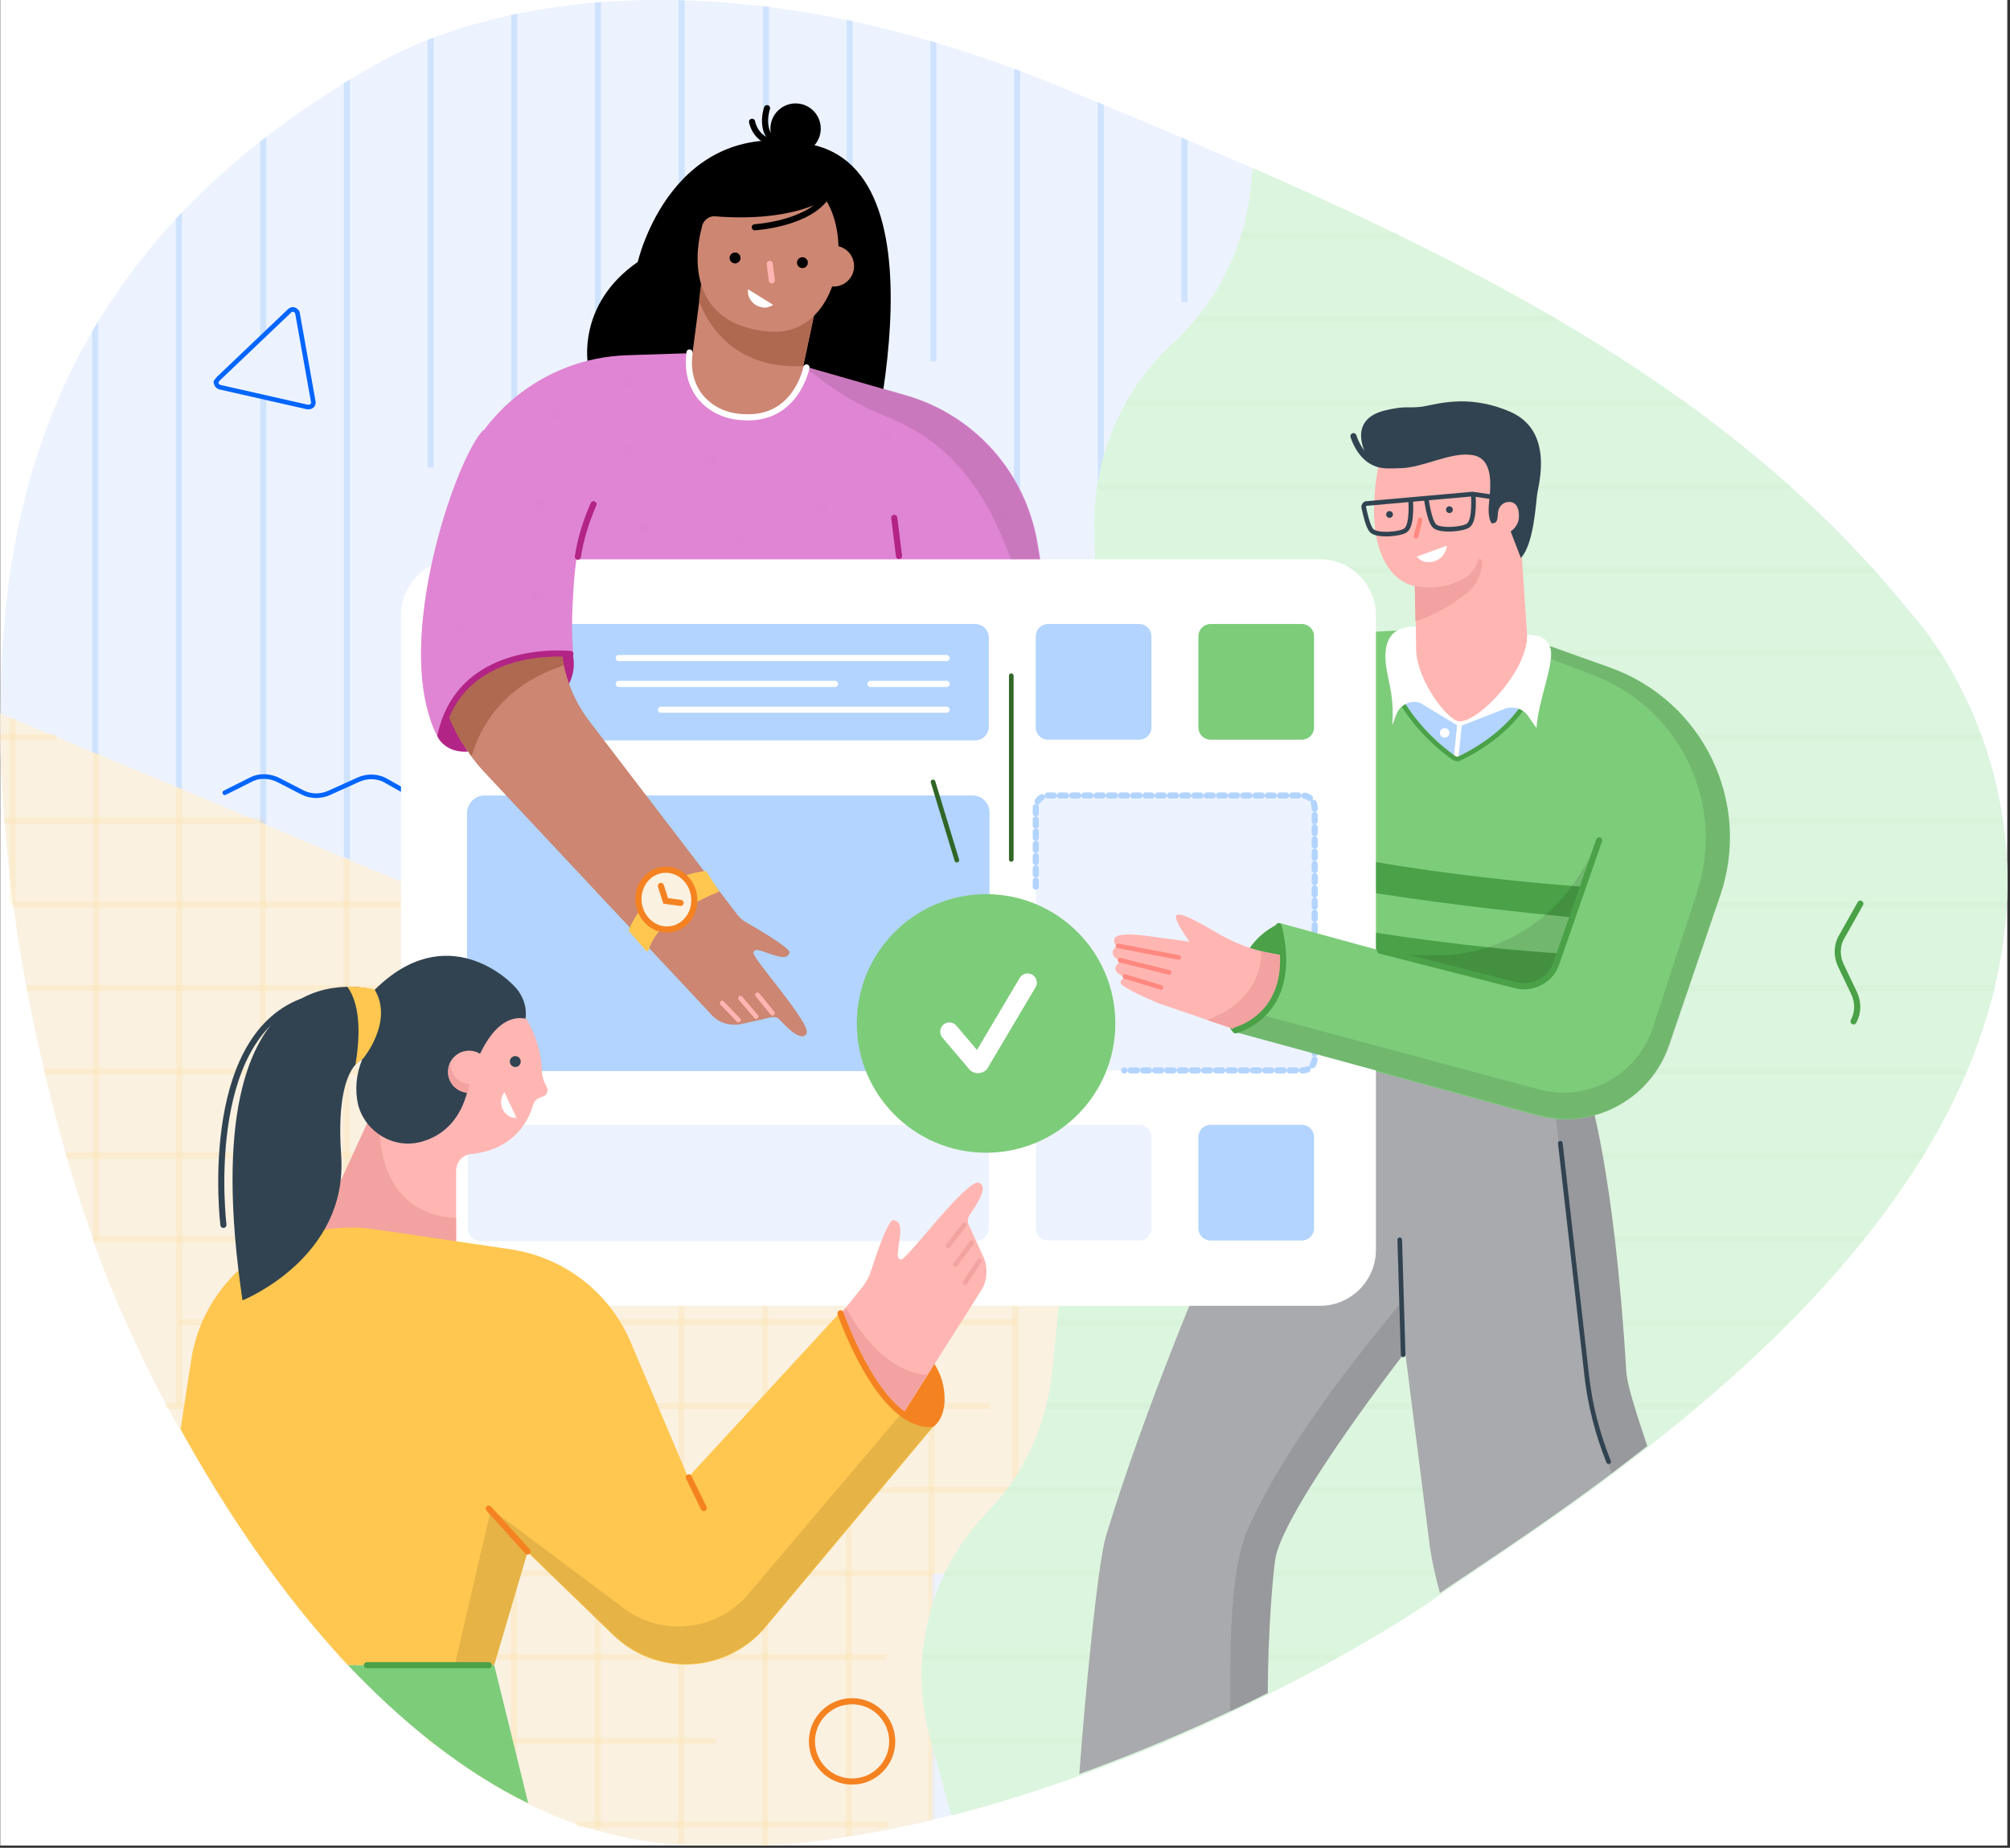 <svg width="309" height="284" viewBox="0 0 309 284" fill="none" xmlns="http://www.w3.org/2000/svg">
<rect x="0" y="0" width="309" height="284" fill="#333333" stroke="none"/>
<g clip-path="url(#clip0_2_114)">
<rect width="308.544" height="283.651" transform="translate(0.039)" fill="white"/>
<g clip-path="url(#clip1_2_114)">
<path d="M58.299 9.624C72.315 1.675 108.817 -8.993 163.1 13.389C217.382 35.772 262.88 56.062 293.629 94.029C293.629 94.029 319.673 121.327 303.043 162.955C286.413 204.582 236.418 234.181 221.148 245.163C205.877 256.145 147.516 288.568 100.973 283.13C54.429 277.691 22.634 214.832 13.953 189.102C6.422 167.243 1.925 144.546 0.46 121.536C-1.631 84.72 3.807 40.165 58.299 9.624Z" fill="#ECF3FF"/>
<path d="M168.957 203.217V172.153L156.092 167.97L145.947 164.727L143.228 163.891L130.363 159.707L117.498 155.523L106.202 151.863L104.633 151.34L91.769 147.261L83.088 144.437L78.904 142.763L70.223 139.103L66.039 137.324L53.175 131.99L40.414 126.552L39.473 126.133L27.55 121.113L14.685 115.779L8.723 113.269L1.925 110.445L0.042 109.608C0.042 110.863 0.042 112.013 0.042 113.269C0.042 116.092 0.147 118.812 0.356 121.427C0.461 122.996 0.565 124.564 0.67 126.133C0.984 130.003 1.402 133.768 1.82 137.429C1.925 137.952 1.925 138.475 2.03 138.998C2.657 143.495 3.285 147.784 4.121 151.863C4.958 156.465 5.899 160.753 6.841 164.727C7.991 169.643 9.142 173.931 10.188 177.592C12.28 184.809 13.848 189.097 13.848 189.097C13.953 189.515 14.162 189.934 14.267 190.457C14.371 190.98 14.476 191.084 14.581 191.398C15.836 194.85 17.404 198.929 19.392 203.217C21.17 207.296 23.262 211.584 25.667 216.082C26.19 217.128 26.818 218.278 27.445 219.324C29.223 222.462 31.106 225.704 33.093 228.946C35.394 232.607 37.8 236.268 40.31 239.824L41.774 241.811C45.017 246.308 48.573 250.597 52.338 254.676L53.279 255.617C57.254 259.905 61.542 263.88 66.039 267.54C70.118 270.783 74.407 273.607 78.904 276.117C82.146 277.79 85.493 279.255 88.945 280.51C89.886 280.824 90.827 281.137 91.769 281.346C94.802 282.183 97.835 282.811 100.868 283.229C102.123 283.334 103.378 283.438 104.633 283.543C108.922 283.857 113.21 283.857 117.498 283.647C121.786 283.438 126.075 283.02 130.363 282.288C134.651 281.66 138.939 280.719 143.228 279.778V241.916H156.092V229.051H168.957V203.217Z" fill="#FAF1E1"/>
<g opacity="0.7">
<path opacity="0.7" d="M15.104 49.364V115.989L14.163 115.57V50.933C14.477 50.41 14.79 49.887 15.104 49.364Z" fill="#B2D4FE"/>
<path opacity="0.7" d="M27.971 32.629V121.322L27.03 120.904V33.57C27.344 33.256 27.658 32.943 27.971 32.629Z" fill="#B2D4FE"/>
<path opacity="0.7" d="M40.937 21.02V126.761L39.995 126.343V21.752L40.937 21.02Z" fill="#B2D4FE"/>
<path opacity="0.7" d="M53.804 12.236V132.097L52.863 131.679V12.759L53.804 12.236Z" fill="#B2D4FE"/>
<path opacity="0.7" d="M66.669 5.749V71.85H65.728V6.167L66.669 5.749Z" fill="#B2D4FE"/>
<path opacity="0.7" d="M79.534 2.091V142.871L78.592 142.452V2.3L79.534 2.091Z" fill="#B2D4FE"/>
<path opacity="0.7" d="M92.396 0.309V136.696L91.455 137.218V0.413L92.396 0.309Z" fill="#B2D4FE"/>
<path opacity="0.7" d="M105.263 0.1V129.898L104.322 130.421V-0.005L105.263 0.1Z" fill="#B2D4FE"/>
<path opacity="0.7" d="M118.231 1.04V122.889L117.29 123.412V0.936L118.231 1.04Z" fill="#B2D4FE"/>
<path opacity="0.7" d="M131.096 3.24V115.989L130.155 116.512V3.031L131.096 3.24Z" fill="#B2D4FE"/>
<path opacity="0.7" d="M143.958 6.586V55.535H143.017V6.272L143.958 6.586Z" fill="#B2D4FE"/>
<path opacity="0.7" d="M156.823 10.875V102.079L155.882 102.602V10.562C156.196 10.666 156.509 10.771 156.823 10.875Z" fill="#B2D4FE"/>
<path opacity="0.7" d="M169.69 16.101V95.172L168.749 95.695V15.683L169.69 16.101Z" fill="#B2D4FE"/>
<path opacity="0.7" d="M182.555 21.541V46.434H181.614V21.123L182.555 21.541Z" fill="#B2D4FE"/>
</g>
<g opacity="0.35">
<path opacity="0.35" d="M1.928 110.444V113.268V126.133V137.428V138.997" stroke="#FFC74F" stroke-width="0.941" stroke-miterlimit="10"/>
<path opacity="0.35" d="M14.793 115.781V126.135V139V151.865V164.729V177.594V190.459" stroke="#FFC74F" stroke-width="0.941" stroke-miterlimit="10"/>
<path opacity="0.35" d="M27.552 121.113V126.133V138.998V151.863V164.727V177.592V190.457V203.217V216.082" stroke="#FFC74F" stroke-width="0.941" stroke-miterlimit="10"/>
<path opacity="0.35" d="M40.417 126.131V126.55V138.996V151.861V164.726V177.59V190.455V203.215V216.08V228.944" stroke="#FFC74F" stroke-width="0.941" stroke-miterlimit="10"/>
<path opacity="0.35" d="M53.277 131.884V138.997V151.861V164.726V177.591V190.455V203.216V216.08V228.945V241.81V254.674V255.616" stroke="#FFC74F" stroke-width="0.941" stroke-miterlimit="10"/>
<path opacity="0.35" d="M66.144 137.226V139.004V151.869V164.734V177.598V190.463V203.223V216.088V228.953V241.817V254.682V267.547" stroke="#FFC74F" stroke-width="0.941" stroke-miterlimit="10"/>
<path opacity="0.35" d="M79.007 276.013V267.541V254.676V241.812V228.947V216.082V203.218V190.457V177.593V164.728V151.863V142.659V138.999" stroke="#FFC74F" stroke-width="0.941" stroke-miterlimit="10"/>
<path opacity="0.35" d="M91.874 281.247V280.41V267.545V254.68V241.816V228.951V216.086V203.222V190.461V177.597V164.732V151.867V147.161" stroke="#FFC74F" stroke-width="0.941" stroke-miterlimit="10"/>
<path opacity="0.35" d="M104.739 151.337V151.86V164.725V177.59V190.454V203.214V216.079V228.944V241.809V254.673V267.538V280.403V283.436" stroke="#FFC74F" stroke-width="0.941" stroke-miterlimit="10"/>
<path opacity="0.35" d="M117.601 155.519V164.723V177.587V190.452V203.212V216.077V228.942V241.806V254.671V280.4V283.538" stroke="#FFC74F" stroke-width="0.941" stroke-miterlimit="10"/>
<path opacity="0.35" d="M130.466 159.71V164.73V177.595V190.46V203.22V216.084V228.949V241.814V254.678V280.408V282.186" stroke="#FFC74F" stroke-width="0.941" stroke-miterlimit="10"/>
<path opacity="0.35" d="M143.228 279.67V241.808V228.944V216.079V203.214V190.454V177.589V164.725V163.783" stroke="#FFC74F" stroke-width="0.941" stroke-miterlimit="10"/>
<path opacity="0.35" d="M156.093 164.719V167.961V177.583V190.448V203.208V228.938" stroke="#FFC74F" stroke-width="0.941" stroke-miterlimit="10"/>
<path opacity="0.35" d="M168.96 190.455V177.59V172.151" stroke="#FFC74F" stroke-width="0.941" stroke-miterlimit="10"/>
<path opacity="0.35" d="M89.051 280.402H91.875H104.74H117.605H130.469H136.222" stroke="#FFC74F" stroke-width="0.941" stroke-miterlimit="10" stroke-linecap="round"/>
<path opacity="0.35" d="M109.654 267.544H104.738H91.874H79.009H66.144" stroke="#FFC74F" stroke-width="0.941" stroke-miterlimit="10" stroke-linecap="round"/>
<path opacity="0.35" d="M135.908 254.672H130.469H117.605H104.74H91.875H79.011H66.146H53.281H52.444" stroke="#FFC74F" stroke-width="0.941" stroke-miterlimit="10" stroke-linecap="round"/>
<path opacity="0.35" d="M143.225 241.815H130.465H117.6H104.736H91.871H79.006H66.142H53.277" stroke="#FFC74F" stroke-width="0.941" stroke-miterlimit="10"/>
<path opacity="0.35" d="M156.095 228.943H143.23H130.47H117.605H104.74H91.876H79.011H66.146H53.282H40.417" stroke="#FFC74F" stroke-width="0.941" stroke-miterlimit="10"/>
<path opacity="0.35" d="M151.803 216.085H143.226H130.466H117.601H104.737H91.872H79.007H66.143H53.278H40.413H27.549H25.875" stroke="#FFC74F" stroke-width="0.941" stroke-miterlimit="10" stroke-linecap="round"/>
<path opacity="0.35" d="M27.552 203.218H40.417H53.282H66.146H79.011H91.876H104.74H117.605H130.47H143.23H156.095" stroke="#FFC74F" stroke-width="0.941" stroke-miterlimit="10"/>
<path opacity="0.35" d="M14.369 190.453H14.787H27.547H40.412H53.277H66.141H79.006H91.871H104.736H117.6H130.465H143.225H156.09H168.955" stroke="#FFC74F" stroke-width="0.941" stroke-miterlimit="10"/>
<path opacity="0.35" d="M168.959 177.591H156.095H143.23H130.47H117.605H104.74H91.876H79.011H66.146H53.282H40.417H27.552H14.792H10.19" stroke="#FFC74F" stroke-width="0.941" stroke-miterlimit="10"/>
<path opacity="0.35" d="M156.09 164.719H145.945H143.225H130.465H117.601H104.736H91.871H79.006H66.142H53.277H40.412H27.548H14.787H6.839" stroke="#FFC74F" stroke-width="0.941" stroke-miterlimit="10"/>
<path opacity="0.35" d="M106.304 151.866H104.735H91.871H79.006H66.141H53.276H40.412H27.547H14.787H4.119" stroke="#FFC74F" stroke-width="0.941" stroke-miterlimit="10"/>
<path opacity="0.35" d="M1.928 138.999H2.137H14.792H27.552H40.417H53.282H66.147H70.33H79.011" stroke="#FFC74F" stroke-width="0.941" stroke-miterlimit="10"/>
<path opacity="0.35" d="M0.672 126.131H1.927H14.792H27.552H39.58H40.416" stroke="#FFC74F" stroke-width="0.941" stroke-miterlimit="10"/>
<path opacity="0.35" d="M0.043 113.274H1.925H8.724" stroke="#FFC74F" stroke-width="0.941" stroke-miterlimit="10"/>
</g>
<path d="M192.592 25.828L192.278 28.861C191.337 37.961 187.153 46.433 180.355 52.708C172.406 60.03 168.013 70.384 168.223 81.262L169.582 129.06C169.582 130.629 169.582 132.093 169.478 133.662L161.738 210.955C160.901 219.008 157.45 226.643 151.802 232.396C142.911 241.6 139.565 254.883 143.016 267.225L146.258 279.043C179.623 270.467 210.582 252.791 221.146 245.261C236.52 234.383 286.41 204.679 303.04 163.052C319.67 121.425 293.627 94.126 293.627 94.126C268.63 63.063 233.906 43.923 192.592 25.828Z" fill="#DCF5DE"/>
<g opacity="0.2">
<path opacity="0.2" d="M179.313 267.559H143.125" stroke="#7DCC7A" stroke-width="0.941" stroke-miterlimit="10"/>
<path opacity="0.2" d="M205.564 254.692H141.764" stroke="#7DCC7A" stroke-width="0.941" stroke-miterlimit="10"/>
<path opacity="0.2" d="M225.853 241.825H145.213" stroke="#7DCC7A" stroke-width="0.941" stroke-miterlimit="10"/>
<path opacity="0.2" d="M244.37 228.958H154.631" stroke="#7DCC7A" stroke-width="0.941" stroke-miterlimit="10"/>
<path opacity="0.2" d="M260.893 216.09H160.695" stroke="#7DCC7A" stroke-width="0.941" stroke-miterlimit="10"/>
<path opacity="0.2" d="M274.91 203.233H162.475" stroke="#7DCC7A" stroke-width="0.941" stroke-miterlimit="10"/>
<path opacity="0.2" d="M286.518 190.468H163.728" stroke="#7DCC7A" stroke-width="0.941" stroke-miterlimit="10"/>
<path opacity="0.2" d="M295.616 177.611H164.982" stroke="#7DCC7A" stroke-width="0.941" stroke-miterlimit="10"/>
<path opacity="0.2" d="M302.311 164.738H166.343" stroke="#7DCC7A" stroke-width="0.941" stroke-miterlimit="10"/>
<path opacity="0.2" d="M306.598 151.881H167.596" stroke="#7DCC7A" stroke-width="0.941" stroke-miterlimit="10"/>
<path opacity="0.2" d="M308.479 139.009H168.85" stroke="#7DCC7A" stroke-width="0.941" stroke-miterlimit="10"/>
<path opacity="0.2" d="M307.96 126.146H169.481" stroke="#7DCC7A" stroke-width="0.941" stroke-miterlimit="10"/>
<path opacity="0.2" d="M304.716 113.279H169.166" stroke="#7DCC7A" stroke-width="0.941" stroke-miterlimit="10"/>
<path opacity="0.2" d="M298.442 100.417H168.749" stroke="#7DCC7A" stroke-width="0.941" stroke-miterlimit="10"/>
<path opacity="0.2" d="M288.19 87.554H168.434" stroke="#7DCC7A" stroke-width="0.941" stroke-miterlimit="10"/>
<path opacity="0.2" d="M275.222 74.79H168.644" stroke="#7DCC7A" stroke-width="0.941" stroke-miterlimit="10"/>
<path opacity="0.2" d="M259.217 61.932H173.034" stroke="#7DCC7A" stroke-width="0.941" stroke-miterlimit="10"/>
<path opacity="0.2" d="M239.35 49.06H183.707" stroke="#7DCC7A" stroke-width="0.941" stroke-miterlimit="10"/>
<path opacity="0.2" d="M215.081 36.198H190.711" stroke="#7DCC7A" stroke-width="0.941" stroke-miterlimit="10"/>
</g>
<path d="M130.991 273.816C134.399 273.816 137.162 271.053 137.162 267.645C137.162 264.237 134.399 261.474 130.991 261.474C127.583 261.474 124.82 264.237 124.82 267.645C124.82 271.053 127.583 273.816 130.991 273.816Z" stroke="#F58220" stroke-width="0.941" stroke-miterlimit="10" stroke-linecap="round"/>
<path d="M34.556 121.838L38.53 119.851C39.89 119.119 41.563 119.223 42.923 119.956L46.375 121.734C47.734 122.466 49.303 122.466 50.663 121.838L55.056 119.851C56.415 119.223 58.089 119.223 59.449 120.06L64.469 122.884" stroke="#0265FC" stroke-width="0.711" stroke-miterlimit="10" stroke-linecap="round"/>
<path d="M284.95 156.982C285.683 155.622 285.683 154.053 285.055 152.693L282.963 148.301C282.336 146.941 282.336 145.267 283.172 143.908L285.996 138.887" stroke="#4AA147" stroke-width="0.941" stroke-miterlimit="10" stroke-linecap="round"/>
<path d="M33.511 58.257L44.493 47.798C44.807 47.484 45.225 47.484 45.539 47.798C45.644 47.903 45.748 48.007 45.748 48.217L48.154 61.709C48.258 62.127 47.944 62.545 47.526 62.545C47.422 62.545 47.317 62.545 47.212 62.545L33.825 59.512C33.406 59.408 33.197 58.989 33.197 58.676C33.406 58.466 33.406 58.362 33.511 58.257Z" fill="#ECF3FF" stroke="#0265FC" stroke-width="0.711" stroke-miterlimit="10" stroke-linecap="round"/>
<path d="M253.258 222.247C252.003 218.482 250.225 213.462 250.015 210.847C248.133 179.47 244.158 167.651 244.158 167.651L201.799 157.924L183.914 198.087C183.914 198.087 175.337 218.482 170.003 236.158C168.748 240.446 166.866 260.005 165.924 272.66C175.756 269.104 185.483 264.921 194.896 260.214C194.896 251.115 195.733 240.969 196.151 239.087C198.243 230.719 216.023 207.814 216.023 207.814L219.684 236.681C219.998 239.4 220.625 242.12 221.358 244.839C227.947 240.342 240.079 232.602 253.258 222.247Z" fill="#A8AAAD"/>
<path opacity="0.1" d="M191.758 235.22C189.248 240.972 189.039 251.85 189.143 263.041C191.131 262.1 193.118 261.159 194.896 260.217C194.896 251.118 195.733 240.972 196.151 239.09C198.034 231.455 212.99 211.687 215.605 208.34V199.973C215.709 199.973 198.452 219.636 191.758 235.22Z" fill="black"/>
<path opacity="0.1" d="M250.015 210.962C248.132 179.584 244.158 167.765 244.158 167.765L239.138 171.531L243.74 208.974C244.681 214.831 246.041 220.688 247.714 226.441C249.492 225.081 251.27 223.722 253.153 222.257C251.898 218.178 250.224 213.158 250.015 210.962Z" fill="black"/>
<path d="M90.407 56.163C90.407 56.163 88.524 46.854 98.042 40.265C98.042 40.265 103.271 17.255 125.026 22.275C147.095 27.4 131.72 78.859 131.72 78.859L90.407 56.163Z" fill="black"/>
<path d="M66.771 87.859L69.49 76.564C72.523 64.013 83.505 55.018 96.37 54.599L115.51 53.972L139.252 60.77C149.921 63.803 157.765 72.694 159.543 83.676L160.903 91.939L66.771 87.859Z" fill="#E085D3"/>
<path d="M247.506 102.599L233.072 97.475L219.894 96.638L200.231 97.684L202.218 143.599L201.172 143.285C202.322 149.456 201.172 155.418 199.603 161.38L236.21 171.42C244.786 173.826 253.781 169.015 256.605 160.543L264.449 137.637C269.365 123.308 261.835 107.724 247.506 102.599Z" fill="#7DCC7A"/>
<path d="M243.216 136.279C243.216 136.279 209.956 134.083 190.083 127.494C189.456 128.749 188.724 130.318 187.992 132.096C203.785 137.639 241.751 140.986 241.751 140.986L243.216 136.279Z" fill="#4AA147"/>
<path d="M239.765 146.531C226.064 145.695 211.107 143.289 211.107 143.289L210.793 145.799C210.793 145.799 223.658 148.832 234.954 151.761C237.464 152.388 240.706 146.531 239.765 146.531Z" fill="#4AA147"/>
<path opacity="0.1" d="M159.441 83.558C157.663 72.681 149.714 63.791 139.15 60.653L123.462 56.156C126.495 58.77 129.946 61.071 133.502 62.849C138.837 65.255 149.4 67.87 155.78 87.115C156.303 88.788 157.035 90.357 158.081 91.821L160.801 91.926L159.441 83.558Z" fill="black"/>
<path d="M215.708 208.228L215.185 190.552" stroke="#314351" stroke-width="0.711" stroke-miterlimit="10" stroke-linecap="round"/>
<path d="M70.218 85.964H202.944C207.651 85.964 211.521 89.834 211.521 94.54V192.124C211.521 196.831 207.651 200.7 202.944 200.7H70.218C65.512 200.7 61.642 196.831 61.642 192.124V94.436C61.746 89.729 65.512 85.964 70.218 85.964Z" fill="white"/>
<path d="M186.111 95.908H200.127C201.173 95.908 202.009 96.745 202.009 97.791V111.806C202.009 112.852 201.173 113.689 200.127 113.689H186.111C185.066 113.689 184.229 112.852 184.229 111.806V97.791C184.229 96.745 185.066 95.908 186.111 95.908Z" fill="#7DCC7A"/>
<path d="M161.111 95.908H175.127C176.172 95.908 177.009 96.745 177.009 97.791V111.806C177.009 112.852 176.172 113.689 175.127 113.689H161.111C160.065 113.689 159.229 112.852 159.229 111.806V97.791C159.229 96.745 160.065 95.908 161.111 95.908Z" fill="#B2D4FE"/>
<path d="M73.986 95.908H149.92C151.07 95.908 152.011 96.85 152.011 98V111.701C152.011 112.852 151.07 113.793 149.92 113.793H73.986C72.836 113.793 71.894 112.852 71.894 111.701V98C71.999 96.85 72.836 95.908 73.986 95.908Z" fill="#B2D4FE"/>
<path d="M186.111 172.882H200.127C201.173 172.882 202.009 173.719 202.009 174.765V188.78C202.009 189.826 201.173 190.662 200.127 190.662H186.111C185.066 190.662 184.229 189.826 184.229 188.78V174.765C184.229 173.719 185.066 172.882 186.111 172.882Z" fill="#B2D4FE"/>
<path d="M161.111 172.882H175.127C176.172 172.882 177.009 173.719 177.009 174.765V188.78C177.009 189.826 176.172 190.662 175.127 190.662H161.111C160.065 190.662 159.229 189.826 159.229 188.78V174.765C159.229 173.719 160.065 172.882 161.111 172.882Z" fill="#ECF3FF"/>
<path d="M161.111 122.265H200.228C201.274 122.265 202.111 123.101 202.111 124.147V162.637C202.111 163.683 201.274 164.519 200.228 164.519H161.111C160.065 164.519 159.229 163.683 159.229 162.637V124.147C159.229 123.101 160.065 122.265 161.111 122.265Z" fill="#ECF3FF"/>
<path d="M159.229 136.28V124.147C159.229 123.101 160.065 122.265 161.111 122.265H200.228C201.274 122.265 202.111 123.101 202.111 124.147V162.637C202.111 163.683 201.274 164.519 200.228 164.519H172.826" stroke="#B2D4FE" stroke-width="0.941" stroke-miterlimit="10" stroke-linecap="round" stroke-dasharray="0.94 0.94"/>
<path d="M73.986 172.882H149.92C151.07 172.882 152.011 173.823 152.011 174.974V188.675C152.011 189.826 151.07 190.767 149.92 190.767H73.986C72.836 190.767 71.894 189.826 71.894 188.675V174.974C71.999 173.823 72.836 172.882 73.986 172.882Z" fill="#ECF3FF"/>
<path d="M74.406 122.265H149.503C150.967 122.265 152.118 123.415 152.118 124.879V162.009C152.118 163.474 150.967 164.624 149.503 164.624H74.406C72.942 164.624 71.792 163.474 71.792 162.009V124.879C71.896 123.415 73.047 122.265 74.406 122.265Z" fill="#B2D4FE"/>
<path d="M67.4 113.477C67.4 113.477 70.537 119.439 80.892 111.071C80.892 111.071 89.677 106.992 88.004 100.403L86.226 96.638L71.269 99.566L66.981 109.398L67.4 113.477Z" fill="#B22485"/>
<path d="M151.591 177.173C162.567 177.173 171.464 168.276 171.464 157.301C171.464 146.325 162.567 137.428 151.591 137.428C140.616 137.428 131.719 146.325 131.719 157.301C131.719 168.276 140.616 177.173 151.591 177.173Z" fill="#7DCC7A"/>
<path d="M145.948 158.556L150.027 163.367C150.131 163.576 150.445 163.576 150.55 163.471C150.55 163.471 150.654 163.471 150.654 163.367L157.976 151.025" stroke="white" stroke-width="2.824" stroke-miterlimit="10" stroke-linecap="round"/>
<path d="M108.19 40.997L106.202 56.267C106.621 60.451 109.968 63.589 114.151 63.798C121.577 64.53 123.355 56.895 123.355 56.895L126.075 44.135L108.19 40.997Z" fill="#CC8672"/>
<path d="M105.992 54.173V54.486C105.678 56.788 106.201 59.089 107.561 60.867C109.13 62.854 111.535 64.004 114.15 64.109C122.413 64.736 123.982 56.474 123.982 56.474" stroke="white" stroke-width="0.941" stroke-miterlimit="10" stroke-linecap="round"/>
<path d="M123.458 56.265L125.55 46.329L107.874 42.877L107.456 46.224C108.606 49.362 112.476 56.788 123.458 56.265Z" fill="#AF6951"/>
<path d="M126.911 30.637C126.911 30.637 121.89 34.193 109.967 33.251C108.921 33.147 107.98 33.983 107.875 35.029C107.875 35.029 103.482 49.358 117.811 50.927C128.27 52.182 131.408 37.749 126.911 30.637Z" fill="#CC8672"/>
<path d="M128.164 44.036C129.897 44.036 131.301 42.631 131.301 40.898C131.301 39.165 129.897 37.761 128.164 37.761C126.431 37.761 125.026 39.165 125.026 40.898C125.026 42.631 126.431 44.036 128.164 44.036Z" fill="#CC8672"/>
<path d="M113 40.482C113.462 40.482 113.837 40.107 113.837 39.645C113.837 39.183 113.462 38.808 113 38.808C112.538 38.808 112.164 39.183 112.164 39.645C112.164 40.107 112.538 40.482 113 40.482Z" fill="black"/>
<path d="M123.358 41.206C123.82 41.206 124.195 40.832 124.195 40.37C124.195 39.908 123.82 39.533 123.358 39.533C122.896 39.533 122.522 39.908 122.522 40.37C122.522 40.832 122.896 41.206 123.358 41.206Z" fill="black"/>
<path d="M114.986 44.449C114.986 44.658 114.986 44.867 114.986 45.076C115.195 46.436 116.451 47.377 117.81 47.273C118.229 47.168 118.542 47.064 118.856 46.854L114.986 44.449Z" fill="white"/>
<path d="M118.335 40.571L118.649 43.081" stroke="#FFB6B2" stroke-width="0.941" stroke-miterlimit="10" stroke-linecap="round"/>
<path d="M137.475 79.594L138.207 85.451" stroke="#B22485" stroke-width="0.941" stroke-miterlimit="10" stroke-linecap="round"/>
<path d="M122.308 23.634C124.445 23.634 126.178 21.901 126.178 19.764C126.178 17.627 124.445 15.894 122.308 15.894C120.171 15.894 118.438 17.627 118.438 19.764C118.438 21.901 120.171 23.634 122.308 23.634Z" fill="black"/>
<path d="M117.919 16.623C117.919 16.623 116.141 21.539 121.057 22.585" stroke="black" stroke-width="0.941" stroke-miterlimit="10" stroke-linecap="round"/>
<path d="M196.673 141.923L203.786 148.094L202.74 154.788L191.13 158.658L189.666 158.762C189.666 158.762 185.482 154.892 192.071 145.793C193.117 144.224 194.582 142.969 196.255 142.132L196.673 141.923Z" fill="#4AA147"/>
<path d="M115.615 18.714C115.615 18.714 116.243 22.48 120.531 21.852" stroke="black" stroke-width="0.941" stroke-miterlimit="10" stroke-linecap="round"/>
<path d="M116.034 34.932C116.034 34.932 124.611 34.409 127.225 29.912" stroke="black" stroke-width="0.941" stroke-miterlimit="10" stroke-linecap="round"/>
<path d="M197.196 146.845L195.522 146.532C192.489 146.009 189.561 144.858 186.946 143.289C184.436 141.825 181.507 140.151 180.88 140.674C180.252 141.197 182.867 144.753 182.867 144.753C182.867 144.753 180.252 144.335 179.102 144.231C177.324 144.021 171.885 142.975 171.362 144.231C171.153 144.544 171.257 145.067 171.571 145.276C171.676 145.276 171.676 145.381 171.78 145.381C171.78 145.381 171.048 145.695 171.048 146.427C171.048 147.159 171.989 147.577 171.989 147.577V147.996C171.676 148.205 171.467 148.519 171.467 148.937C171.467 149.565 172.722 150.088 172.722 150.088V150.401C172.408 150.506 172.199 150.82 172.303 151.134C172.408 151.761 177.219 153.853 178.265 154.271C178.997 154.48 186.214 156.991 190.502 158.455C192.28 157.723 197.301 155.317 197.196 146.845Z" fill="#FFB6B2"/>
<path d="M214.875 146.845L196.572 141.825C199.814 156.991 189.669 158.56 189.669 158.56L216.13 165.776C217.699 159.919 216.025 153.016 214.875 146.845Z" fill="#7DCC7A"/>
<path d="M214.977 107.096C217.174 110.966 220.207 114.208 223.867 116.718C223.867 116.718 231.293 113.581 234.745 107.514L214.977 107.096Z" fill="#B2D4FE"/>
<path d="M224.392 111.18L223.869 116.305" stroke="white" stroke-width="0.711" stroke-miterlimit="10" stroke-linecap="round"/>
<path d="M214.977 107.096C217.069 110.757 219.998 113.999 223.554 116.509C223.763 116.614 224.077 116.718 224.286 116.614C225.855 115.882 231.816 112.849 234.745 107.619L214.977 107.096Z" stroke="#4AA147" stroke-width="0.711" stroke-miterlimit="10" stroke-linecap="round"/>
<path opacity="0.1" d="M256.711 160.546L264.451 137.64C269.367 123.311 261.732 107.623 247.507 102.602L235.375 98.209L235.061 99.987L245.416 103.962C258.489 109.191 265.288 123.73 260.895 137.117L254.097 157.931C251.691 165.252 244.056 169.436 236.63 167.449L194.166 156.048C192.911 157.199 191.342 158.036 189.669 158.558L236.316 171.319C244.893 173.724 253.887 168.913 256.711 160.546Z" fill="black"/>
<path d="M225.329 96.217L216.752 96.321C213.824 96.635 213.092 98.518 212.987 100.505C212.882 103.956 214.451 105.944 214.033 111.487L214.66 109.814C215.183 108.349 216.857 107.513 218.321 108.035L224.387 111.696L225.329 96.217Z" fill="white"/>
<path d="M226.795 96.53L236.104 97.68C237.254 97.785 238.196 98.726 238.405 99.877C238.823 102.387 236.522 107.512 236.208 111.905L234.744 109.813C233.907 108.872 232.757 108.558 231.502 108.872L224.285 111.696L226.795 96.53Z" fill="white"/>
<path d="M185.585 156.776L190.292 158.345C192.279 157.717 197.299 155.207 197.09 146.84L195.417 146.526C194.894 146.421 194.371 146.317 193.848 146.212C193.848 146.212 194.685 153.324 185.585 156.776Z" fill="#F2A2A0"/>
<path d="M208.071 67.035C208.071 67.035 209.222 71.114 212.568 71.428" stroke="#314351" stroke-width="0.941" stroke-miterlimit="10" stroke-linecap="round"/>
<path d="M216.965 89.943C216.965 89.943 208.807 88.269 211.945 71.326L228.47 66.619L234.85 76.346L233.805 85.864C223.868 92.348 216.965 89.943 216.965 89.943Z" fill="#FFB6B2"/>
<path d="M224.288 110.865C222.615 110.76 217.803 104.694 217.699 99.778C217.699 98.732 217.594 90.365 217.594 90.365C217.594 90.365 223.661 92.561 233.91 84.926L234.747 97.268C235.166 102.811 227.321 111.074 224.288 110.865Z" fill="#FFB6B2"/>
<path d="M233.804 85.76L232.235 81.681C232.863 81.263 233.386 80.531 233.49 79.694C233.595 78.439 233.281 77.393 232.34 77.184C231.399 76.975 230.562 77.602 230.353 78.439C230.143 79.275 230.457 80.531 229.307 80.426C229.307 80.426 228.679 79.694 228.888 77.497C229.098 75.301 229.83 70.594 226.483 69.967C223.136 69.339 218.952 71.85 215.396 71.954C212.154 72.059 210.794 72.268 209.644 69.025C208.493 65.783 209.853 63.796 212.99 63.064C216.128 62.332 216.233 62.75 218.325 62.541C220.416 62.332 225.332 60.344 232.131 63.273C238.929 66.202 236.523 74.464 236.314 75.929C236.105 77.393 235.791 83.668 233.804 85.76Z" fill="#314351"/>
<path d="M217.487 90.04C219.788 90.563 222.193 90.249 224.285 89.308C225.645 88.785 226.795 87.634 227.213 86.17C227.213 85.961 227.423 85.856 227.632 85.961C227.736 85.961 227.841 86.17 227.841 86.275C227.841 88.367 226.795 90.354 225.017 91.504C222.821 93.282 220.206 94.642 217.591 95.479L217.487 90.04Z" fill="#F2A2A0"/>
<path d="M222.82 78.858C223.109 78.858 223.343 78.624 223.343 78.335C223.343 78.046 223.109 77.812 222.82 77.812C222.531 77.812 222.297 78.046 222.297 78.335C222.297 78.624 222.531 78.858 222.82 78.858Z" fill="#314351"/>
<path d="M213.615 79.592C213.904 79.592 214.138 79.358 214.138 79.069C214.138 78.78 213.904 78.546 213.615 78.546C213.326 78.546 213.092 78.78 213.092 79.069C213.092 79.358 213.326 79.592 213.615 79.592Z" fill="#314351"/>
<path d="M226.486 76.025C226.486 76.025 226.799 79.894 225.753 80.731C225.021 81.359 221.361 81.672 220.524 80.836C219.687 79.999 219.269 76.652 219.269 76.652" stroke="#314351" stroke-width="0.711" stroke-miterlimit="10"/>
<path d="M216.857 76.773C216.857 76.773 217.171 80.643 216.125 81.48C215.393 82.107 211.732 82.421 210.895 81.584C210.268 80.957 209.849 78.865 209.64 77.924C209.64 77.715 209.745 77.505 209.954 77.401L226.375 75.936L230.663 76.564" stroke="#314351" stroke-width="0.711" stroke-miterlimit="10"/>
<path d="M218.325 79.902L217.697 82.413" stroke="#FF8880" stroke-width="0.711" stroke-miterlimit="10" stroke-linecap="round"/>
<path d="M222.402 83.878C222.402 84.087 222.402 84.296 222.297 84.506C221.774 85.97 220.31 86.702 218.846 86.284C218.427 86.179 218.114 85.865 217.8 85.552L222.402 83.878Z" fill="white"/>
<path d="M222.089 113.373C222.493 113.373 222.821 113.046 222.821 112.641C222.821 112.237 222.493 111.909 222.089 111.909C221.685 111.909 221.357 112.237 221.357 112.641C221.357 113.046 221.685 113.373 222.089 113.373Z" fill="white"/>
<path d="M172.933 150.085L178.477 151.758" stroke="#FF8880" stroke-width="0.711" stroke-miterlimit="10" stroke-linecap="round"/>
<path d="M172.204 147.578L179.734 149.461" stroke="#FF8880" stroke-width="0.711" stroke-miterlimit="10" stroke-linecap="round"/>
<path d="M171.885 145.38L181.194 147.158" stroke="#FF8880" stroke-width="0.711" stroke-miterlimit="10" stroke-linecap="round"/>
<path d="M239.87 175.712L243.949 211.587C244.472 216.084 245.622 220.477 247.296 224.661" stroke="#314351" stroke-width="0.711" stroke-miterlimit="10" stroke-linecap="round"/>
<path d="M147.099 132.202L143.438 120.174" stroke="#306626" stroke-width="0.711" stroke-miterlimit="10" stroke-linecap="round"/>
<path d="M155.466 132.094V103.855" stroke="#306626" stroke-width="0.711" stroke-miterlimit="10" stroke-linecap="round"/>
<path d="M95.115 101.137H145.528" stroke="white" stroke-width="0.941" stroke-miterlimit="10" stroke-linecap="round"/>
<path d="M133.812 105.113H145.527" stroke="white" stroke-width="0.941" stroke-miterlimit="10" stroke-linecap="round"/>
<path d="M95.115 105.113H128.375" stroke="white" stroke-width="0.941" stroke-miterlimit="10" stroke-linecap="round"/>
<path d="M101.602 109.084H145.531" stroke="white" stroke-width="0.941" stroke-miterlimit="10" stroke-linecap="round"/>
<path d="M196.569 142.349C199.497 154.168 192.385 157.619 189.979 158.351" stroke="#4AA147" stroke-width="0.941" stroke-miterlimit="10" stroke-linecap="round"/>
<path opacity="0.1" d="M215.501 146.733L220.208 146.838C229.307 147.047 237.884 142.445 242.695 134.601L245.31 130.417L239.766 147.674C238.72 150.708 235.478 152.486 232.34 151.649L215.501 146.733Z" fill="black"/>
<path d="M212.157 146.107L233.075 151.441C235.69 152.069 238.409 150.605 239.246 148.094L245.835 129.163" stroke="#4AA147" stroke-width="0.941" stroke-miterlimit="10" stroke-linecap="round"/>
<path d="M118.752 146.732C120.426 147.255 121.053 147.255 121.367 146.418C121.576 145.791 116.974 143.071 114.987 141.921C114.359 141.607 113.836 141.188 113.418 140.666L90.617 110.857C87.48 106.778 86.015 101.758 86.224 96.633V96.214C79.008 96.11 72.105 99.248 67.503 104.791C68.444 109.811 70.745 114.518 74.092 118.283L109.548 156.145C110.699 157.296 112.372 157.714 113.941 157.4L118.543 156.354C119.066 156.25 119.589 156.354 119.903 156.773C121.262 158.237 123.25 160.119 123.982 158.864C124.818 157.4 115.614 147.255 115.824 146.418C116.033 145.581 117.079 146.209 118.752 146.732Z" fill="#CC8672"/>
<path d="M118.754 155.729L116.453 152.905" stroke="#FFB6B2" stroke-width="0.711" stroke-miterlimit="10" stroke-linecap="round"/>
<path d="M116.244 156.248L113.838 153.424" stroke="#FFB6B2" stroke-width="0.711" stroke-miterlimit="10" stroke-linecap="round"/>
<path d="M113.526 156.778L111.015 154.164" stroke="#FFB6B2" stroke-width="0.711" stroke-miterlimit="10" stroke-linecap="round"/>
<path d="M86.643 102.281C86.538 101.758 86.434 101.235 86.434 100.712L86.329 100.084C86.329 99.666 86.224 99.352 86.224 98.934V98.411C86.224 97.888 86.224 97.26 86.224 96.737V96.214C79.008 96.11 72.105 99.248 67.503 104.791C67.503 105 67.503 105.105 67.607 105.209C67.712 105.314 67.712 105.837 67.816 106.15C67.921 106.464 68.025 106.778 68.025 107.092L68.235 107.929C68.339 108.242 68.444 108.556 68.549 108.974C68.653 109.393 68.758 109.497 68.862 109.811C68.967 110.125 69.176 110.543 69.281 110.857C69.385 111.171 69.49 111.275 69.594 111.485C69.804 111.903 69.908 112.217 70.117 112.635L70.431 113.158C70.64 113.576 70.85 113.995 71.163 114.309L71.477 114.727C71.791 115.145 72.105 115.564 72.314 115.982C72.418 116.087 72.418 116.087 72.523 116.191C73.15 114.099 75.661 105.837 86.643 102.281Z" fill="#AF6951"/>
<path d="M110.381 137.121C108.812 137.748 101.386 140.781 99.712 146.011C99.712 146.116 99.503 146.22 99.399 146.22C99.399 146.22 99.294 146.22 99.294 146.116L96.679 143.082C96.679 142.978 96.679 142.873 96.679 142.873C97.098 141.827 100.34 134.82 108.393 133.878C108.498 133.878 108.603 133.878 108.603 133.983L110.485 136.912C110.59 136.912 110.59 137.016 110.381 137.121Z" fill="#FFC74F"/>
<path d="M103.14 142.817C105.481 142.46 107.069 140.134 106.686 137.621C106.303 135.108 104.095 133.361 101.753 133.717C99.412 134.074 97.824 136.4 98.207 138.913C98.59 141.425 100.798 143.173 103.14 142.817Z" fill="#FAF1E1" stroke="#F58220" stroke-width="0.941" stroke-miterlimit="10" stroke-linecap="round"/>
<path d="M101.602 136.165L102.335 138.466L104.636 138.78" fill="#FAF1E1"/>
<path d="M101.602 136.165L102.335 138.466L104.636 138.78" stroke="#F58220" stroke-width="0.941" stroke-miterlimit="10" stroke-linecap="round"/>
<path d="M88.107 100.396C87.898 97.468 87.898 94.644 88.107 91.715C88.212 88.891 88.525 86.067 89.048 83.348L74.301 66.09C70.326 70.065 61.227 96.003 66.143 110.541C66.457 111.587 66.875 112.529 67.398 113.47C69.908 101.756 82.668 100.396 88.107 100.396Z" fill="#E085D3"/>
<path d="M91.243 77.503C90.093 80.118 89.256 82.837 88.838 85.557" stroke="#B22485" stroke-width="0.941" stroke-miterlimit="10" stroke-linecap="round"/>
<g opacity="0.1">
<path opacity="0.1" d="M85.178 64.633C85.64 64.633 86.015 64.259 86.015 63.797C86.015 63.334 85.64 62.96 85.178 62.96C84.716 62.96 84.341 63.334 84.341 63.797C84.341 64.259 84.716 64.633 85.178 64.633Z" fill="black"/>
<path opacity="0.1" d="M70.12 83.356C70.582 83.356 70.957 82.982 70.957 82.52C70.957 82.058 70.582 81.683 70.12 81.683C69.658 81.683 69.283 82.058 69.283 82.52C69.283 82.982 69.658 83.356 70.12 83.356Z" fill="black"/>
<path opacity="0.1" d="M96.476 69.975C96.938 69.975 97.313 69.6 97.313 69.138C97.313 68.676 96.938 68.302 96.476 68.302C96.014 68.302 95.64 68.676 95.64 69.138C95.64 69.6 96.014 69.975 96.476 69.975Z" fill="black"/>
<path opacity="0.1" d="M126.39 78.759C126.852 78.759 127.227 78.384 127.227 77.922C127.227 77.46 126.852 77.085 126.39 77.085C125.928 77.085 125.553 77.46 125.553 77.922C125.553 78.384 125.928 78.759 126.39 78.759Z" fill="black"/>
<path opacity="0.1" d="M154.945 79.91C155.407 79.91 155.781 79.535 155.781 79.073C155.781 78.611 155.407 78.236 154.945 78.236C154.483 78.236 154.108 78.611 154.108 79.073C154.108 79.535 154.483 79.91 154.945 79.91Z" fill="black"/>
<path opacity="0.1" d="M114.154 83.464C114.616 83.464 114.991 83.09 114.991 82.627C114.991 82.165 114.616 81.791 114.154 81.791C113.692 81.791 113.317 82.165 113.317 82.627C113.317 83.09 113.692 83.464 114.154 83.464Z" fill="black"/>
<path opacity="0.1" d="M98.99 81.995C99.453 81.995 99.827 81.621 99.827 81.159C99.827 80.697 99.453 80.322 98.99 80.322C98.528 80.322 98.154 80.697 98.154 81.159C98.154 81.621 98.528 81.995 98.99 81.995Z" fill="black"/>
<path opacity="0.1" d="M96.682 59.512C97.144 59.512 97.519 59.137 97.519 58.675C97.519 58.213 97.144 57.838 96.682 57.838C96.22 57.838 95.845 58.213 95.845 58.675C95.845 59.137 96.22 59.512 96.682 59.512Z" fill="black"/>
<path opacity="0.1" d="M109.344 71.542C109.806 71.542 110.18 71.167 110.18 70.705C110.18 70.243 109.806 69.868 109.344 69.868C108.882 69.868 108.507 70.243 108.507 70.705C108.507 71.167 108.882 71.542 109.344 71.542Z" fill="black"/>
<path opacity="0.1" d="M136.43 67.566C136.892 67.566 137.266 67.192 137.266 66.729C137.266 66.267 136.892 65.893 136.43 65.893C135.967 65.893 135.593 66.267 135.593 66.729C135.593 67.192 135.967 67.566 136.43 67.566Z" fill="black"/>
<path opacity="0.1" d="M123.046 68.506C123.508 68.506 123.882 68.132 123.882 67.669C123.882 67.207 123.508 66.833 123.046 66.833C122.584 66.833 122.209 67.207 122.209 67.669C122.209 68.132 122.584 68.506 123.046 68.506Z" fill="black"/>
<path opacity="0.1" d="M142.702 76.874C143.164 76.874 143.538 76.499 143.538 76.037C143.538 75.575 143.164 75.2 142.702 75.2C142.24 75.2 141.865 75.575 141.865 76.037C141.865 76.499 142.24 76.874 142.702 76.874Z" fill="black"/>
<path opacity="0.1" d="M83.193 78.441C83.655 78.441 84.029 78.066 84.029 77.604C84.029 77.142 83.655 76.767 83.193 76.767C82.731 76.767 82.356 77.142 82.356 77.604C82.356 78.066 82.731 78.441 83.193 78.441Z" fill="black"/>
<path opacity="0.1" d="M71.168 97.898C71.63 97.898 72.004 97.524 72.004 97.062C72.004 96.6 71.63 96.225 71.168 96.225C70.706 96.225 70.331 96.6 70.331 97.062C70.331 97.524 70.706 97.898 71.168 97.898Z" fill="black"/>
<path opacity="0.1" d="M82.566 92.248C83.028 92.248 83.403 91.873 83.403 91.411C83.403 90.949 83.028 90.575 82.566 90.575C82.104 90.575 81.729 90.949 81.729 91.411C81.729 91.873 82.104 92.248 82.566 92.248Z" fill="black"/>
</g>
<path d="M67.713 113.06C70.223 101.345 81.938 100.09 87.69 100.509" stroke="#B22485" stroke-width="0.941" stroke-miterlimit="10" stroke-linecap="round"/>
<path d="M143.437 219.318C143.437 219.318 145.11 218.377 145.215 215.239C145.32 211.056 142.809 207.29 138.94 205.721L129.108 201.642L125.866 218.586L141.031 220.05L143.437 219.318Z" fill="#F58220"/>
<path d="M126.806 204.994L132.767 197.568C133.186 196.941 133.604 196.313 133.813 195.581C134.65 193.071 136.533 187.318 137.369 187.527C138.415 187.737 138.52 188.469 138.311 190.351C138.102 192.234 137.683 193.489 138.52 193.594C139.357 193.698 148.561 181.252 150.443 181.775C152.012 182.298 150.339 184.913 149.084 186.691C148.77 187.214 148.665 187.841 148.979 188.364L151.176 193.175C151.908 194.849 151.803 196.836 150.862 198.3L136.219 221.415L126.806 204.994Z" fill="#FFB6B2"/>
<path d="M148.25 188.261L145.74 191.503" stroke="#F2A2A0" stroke-width="0.711" stroke-miterlimit="10" stroke-linecap="round"/>
<path d="M149.395 190.983L146.885 194.33" stroke="#F2A2A0" stroke-width="0.711" stroke-miterlimit="10" stroke-linecap="round"/>
<path d="M150.551 193.799L148.354 197.145" stroke="#F2A2A0" stroke-width="0.711" stroke-miterlimit="10" stroke-linecap="round"/>
<path d="M80.056 155.312C82.043 158.032 83.194 161.274 83.298 164.621C83.298 165.249 83.507 165.876 83.717 166.399L84.03 167.027C84.344 167.55 84.135 168.177 83.612 168.491H83.507L82.775 168.805C82.357 169.014 82.043 169.432 81.939 169.851C81.416 171.733 79.428 176.649 72.421 177.381C71.061 177.486 70.12 178.636 70.12 179.996V193.07H47.11L60.393 164.203C60.393 164.203 77.337 149.874 80.056 155.312Z" fill="#FFB6B2"/>
<path d="M70.12 192.964V187.212C57.778 186.584 58.406 173.51 58.406 173.51L57.673 169.954L47.11 192.964H70.12Z" fill="#F2A2A0"/>
<path d="M130.05 201.021L127.854 203.635L136.953 220.161L142.183 211.898L142.496 211.271C142.601 211.271 136.012 211.794 130.05 201.021Z" fill="#F2A2A0"/>
<path d="M117.708 250.077L143.438 219.327C135.07 219.955 129.109 201.756 129.109 201.756L105.785 227.067L96.895 206.149C93.652 198.618 86.749 193.284 78.591 192.029L57.987 188.996C53.908 188.368 49.829 188.682 45.854 189.937C37.278 192.552 30.898 199.873 29.433 208.764L27.76 219.641C34.454 231.774 43.135 244.847 53.489 255.934H75.976L81.101 238.572L94.28 251.332C100.66 257.503 110.701 257.294 116.871 251.018C117.185 250.6 117.499 250.391 117.708 250.077Z" fill="#FFC74F"/>
<path d="M79.216 163.994C79.678 163.994 80.053 163.62 80.053 163.157C80.053 162.695 79.678 162.321 79.216 162.321C78.754 162.321 78.38 162.695 78.38 163.157C78.38 163.62 78.754 163.994 79.216 163.994Z" fill="#314351"/>
<path opacity="0.1" d="M138.414 217.443L115.09 244.95C110.279 250.702 101.807 251.644 95.845 247.146L76.286 232.504L81.098 238.465L94.276 251.225C100.656 257.396 110.697 257.187 116.868 250.912C117.182 250.598 117.391 250.389 117.6 250.075L143.329 219.325C141.551 219.325 139.773 218.698 138.414 217.443Z" fill="black"/>
<path d="M77.543 167.873C77.438 167.978 77.334 168.187 77.229 168.396C76.706 169.651 77.229 171.011 78.379 171.638C78.693 171.743 79.112 171.848 79.425 171.848L77.543 167.873Z" fill="white"/>
<path d="M129.212 201.858C130.677 205.937 136.22 219.324 143.228 218.802" stroke="#F58220" stroke-width="0.941" stroke-miterlimit="10" stroke-linecap="round"/>
<path d="M79.743 152.377C78.488 150.494 68.552 141.185 57.57 152.167C57.57 152.167 28.912 143.382 37.279 199.861C37.279 199.861 53.595 193.376 52.445 177.478C51.503 163.986 55.687 162.836 55.687 162.836C54.746 165.032 54.536 167.542 55.059 169.843C56.21 174.027 60.498 176.642 64.787 175.491C65.1 175.387 65.414 175.282 65.728 175.177C68.447 174.131 71.166 171.726 72.108 166.601C72.108 166.601 74.827 155.41 80.789 156.56C80.998 154.991 80.58 153.632 79.743 152.377Z" fill="#314351"/>
<path d="M53.387 151.652C54.642 153.325 55.792 156.777 54.642 163.68C54.956 163.261 55.374 162.948 55.792 162.739C55.792 162.739 60.603 156.986 57.57 152.07C56.211 151.756 54.746 151.652 53.387 151.652Z" fill="#FFC74F"/>
<path d="M72.109 167.973C73.899 167.973 75.351 166.521 75.351 164.731C75.351 162.94 73.899 161.488 72.109 161.488C70.318 161.488 68.866 162.94 68.866 164.731C68.866 166.521 70.318 167.973 72.109 167.973Z" fill="#FFB6B2"/>
<path d="M105.887 227.068L108.188 231.775" stroke="#F58220" stroke-width="0.941" stroke-miterlimit="10" stroke-linecap="round"/>
<path opacity="0.1" d="M75.348 232.494L69.909 255.922H75.975L80.996 238.874L75.348 232.494Z" fill="black"/>
<path d="M81.1 238.461L75.138 231.872" stroke="#F58220" stroke-width="0.941" stroke-miterlimit="10" stroke-linecap="round"/>
<path d="M69.28 163.359C68.443 164.928 69.07 166.81 70.639 167.542C71.058 167.752 71.476 167.856 71.894 167.856L72.208 166.601C70.535 166.601 69.175 165.137 69.28 163.359Z" fill="#F2A2A0"/>
<path d="M34.346 188.259C34.346 188.259 30.894 159.915 46.373 153.953" stroke="#314351" stroke-width="0.941" stroke-miterlimit="10" stroke-linecap="round"/>
<path d="M81.209 277.164L75.979 255.932H53.492C61.755 264.613 70.959 272.143 81.209 277.164Z" fill="#7DCC7A"/>
<path d="M56.415 255.932H75.137" stroke="#4AA147" stroke-width="0.941" stroke-miterlimit="10" stroke-linecap="round"/>
</g>
</g>
<defs>
<clipPath id="clip0_2_114">
<rect width="308.544" height="283.651" fill="white" transform="translate(0.039)"/>
</clipPath>
<clipPath id="clip1_2_114">
<rect width="308.544" height="283.651" fill="white" transform="translate(0.039)"/>
</clipPath>
</defs>
</svg>
